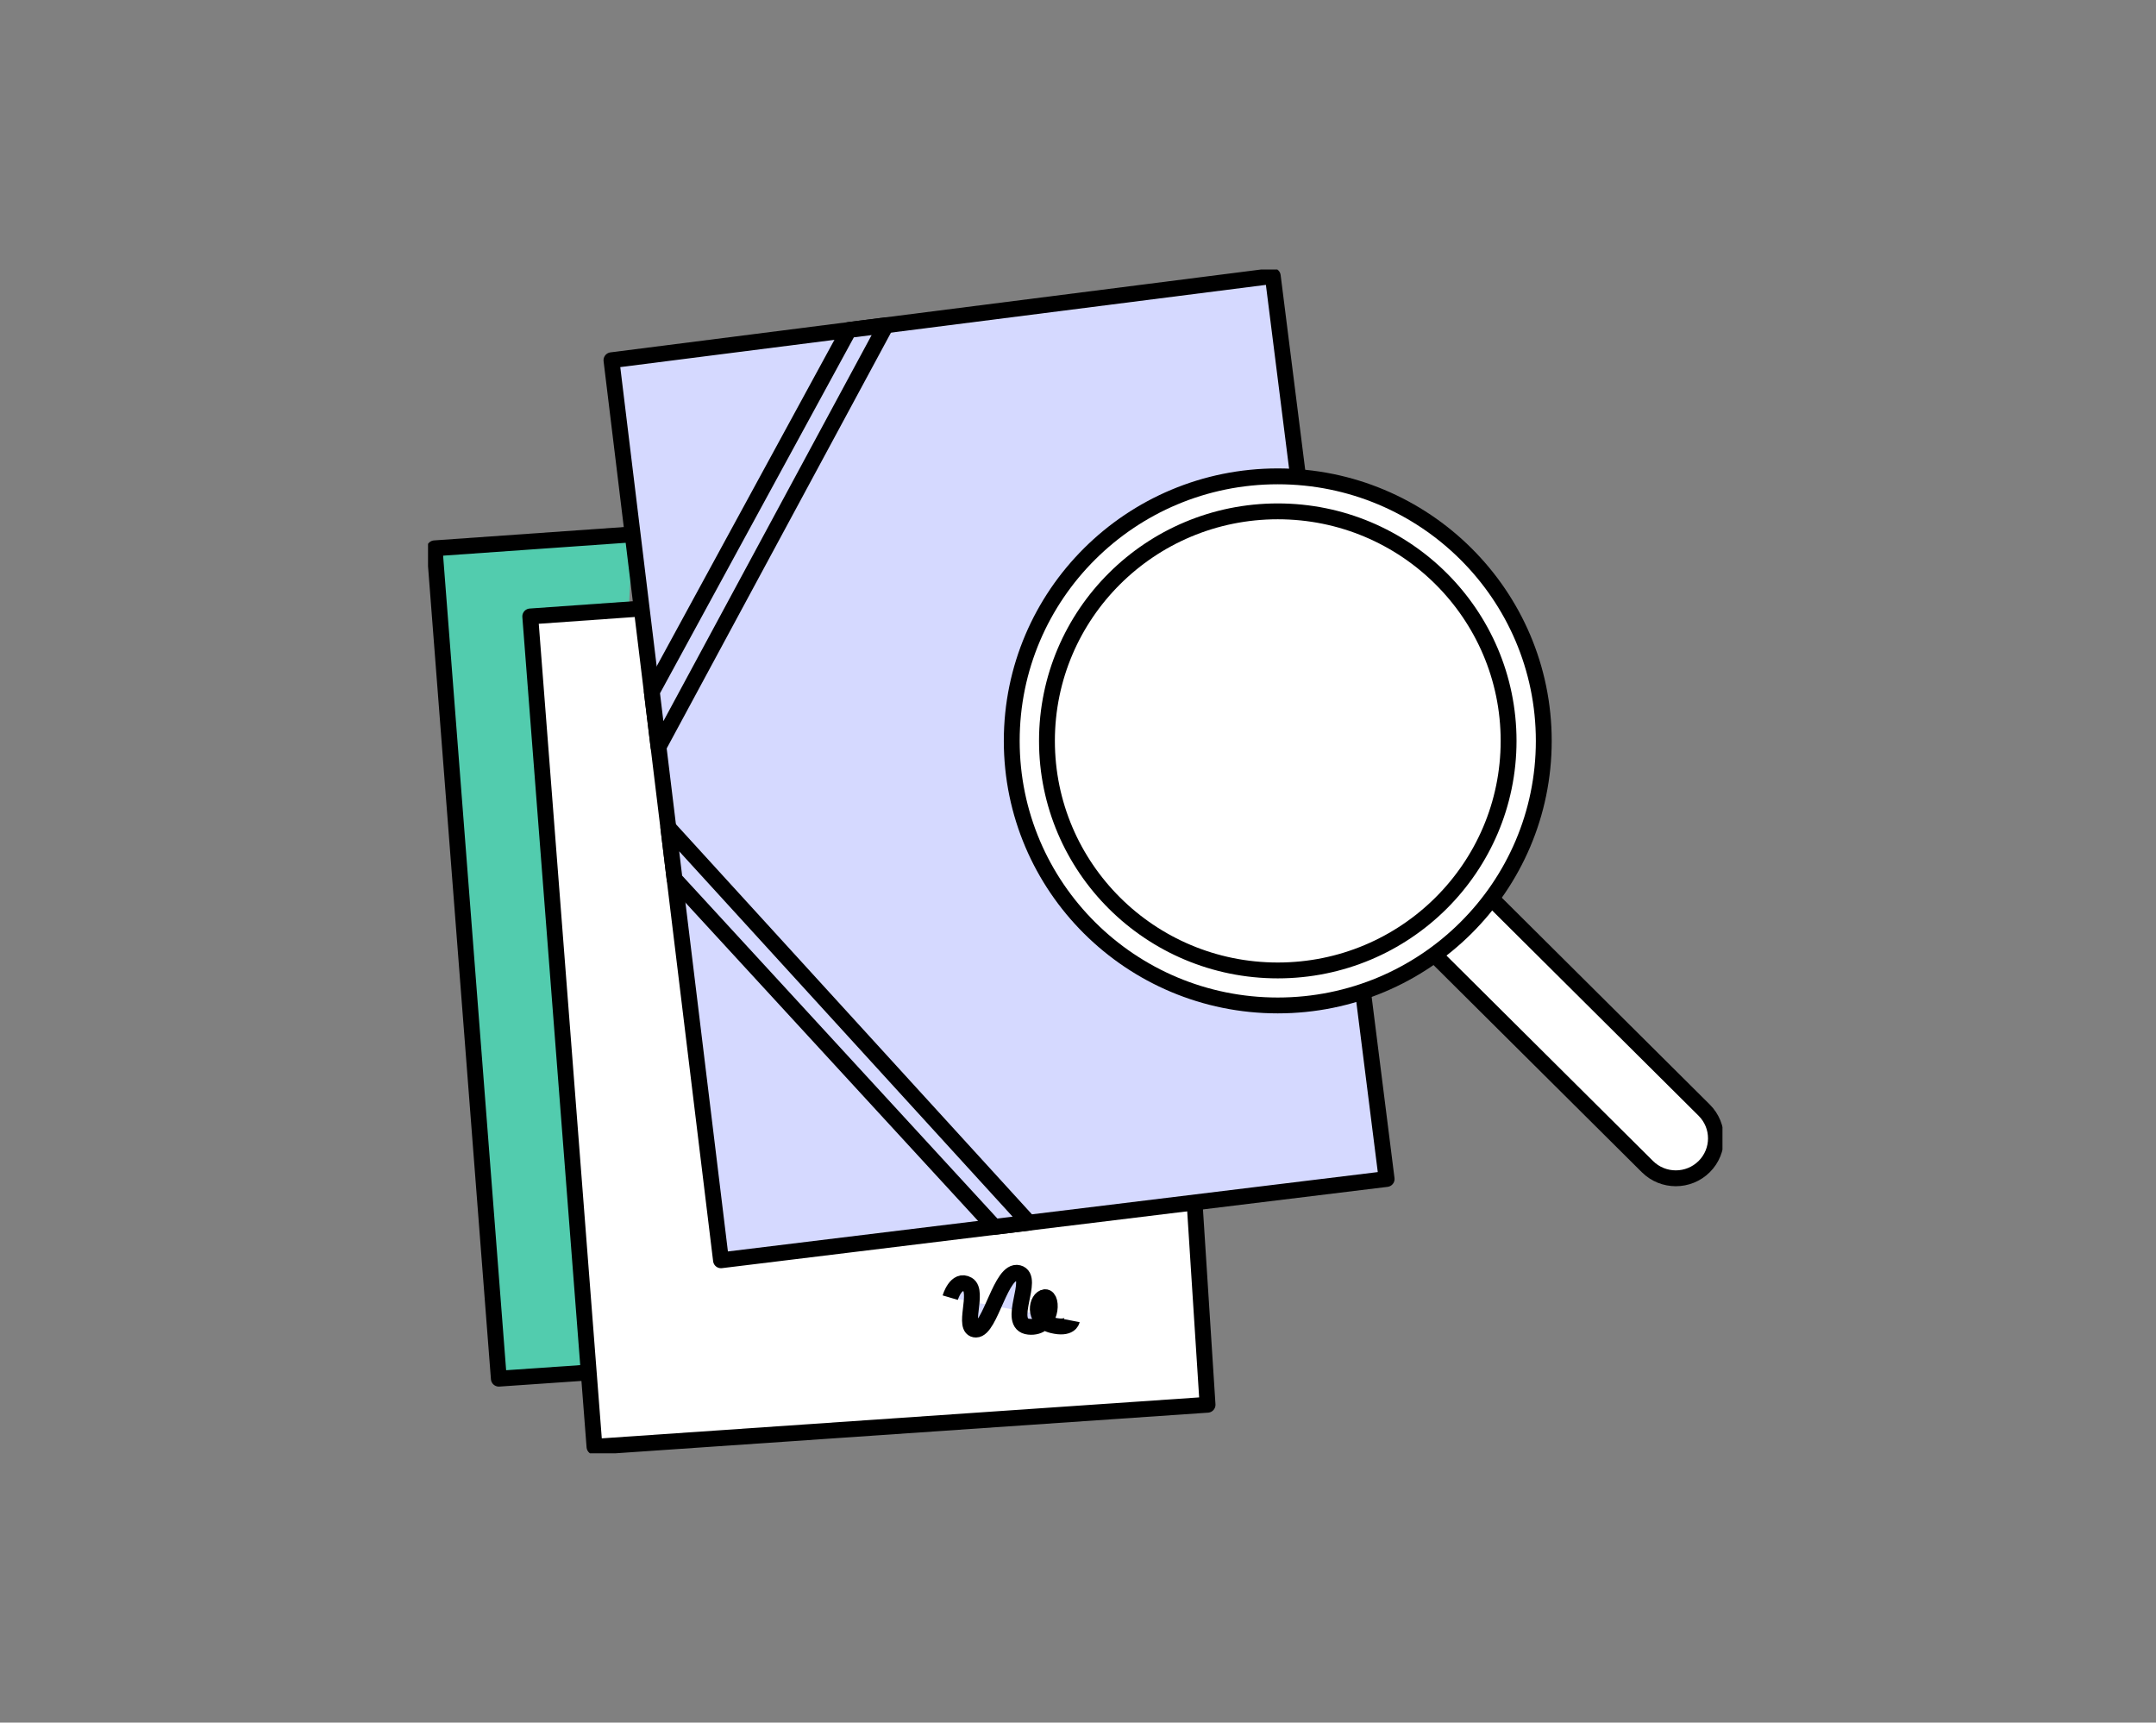 <?xml version="1.0" encoding="UTF-8"?>
<svg xmlns="http://www.w3.org/2000/svg" width="408" height="326" viewBox="0 0 408 326" fill="none">
  <rect x="0" y="0" width="408" height="326" fill="#808080" stroke="none"/>
  <mask id="mask0_2640_19934" style="mask-type:alpha" maskUnits="userSpaceOnUse" x="0" y="0" width="408" height="326">
    <rect width="408" height="326" fill="#D9D9D9"></rect>
  </mask>
  <g mask="url(#mask0_2640_19934)">
</g>
  <g clip-path="url(#clip0_2640_19934)">
    <path d="M119.732 101.127L82.242 103.768L94.4 260.911L111.408 259.739" fill="#52CCAE"></path>
    <path d="M119.732 101.127L82.242 103.768L94.4 260.911L111.408 259.739" stroke="black" stroke-width="3" stroke-linejoin="round"></path>
    <path d="M121.433 115.168L100.344 116.66L112.501 273.804L228.517 265.846L226.061 227.563" fill="white"></path>
    <path d="M121.433 115.168L100.344 116.66L112.501 273.804L228.517 265.846L226.061 227.563" stroke="black" stroke-width="3" stroke-linejoin="round"></path>
    <path d="M179.82 245.575C179.82 245.575 180.924 241.825 183.133 243.108C185.341 244.391 181.942 251.621 184.696 251.621C187.45 251.621 189.397 240.085 192.71 240.912C196.022 241.738 190.241 250.621 194.695 251.078C199.148 251.534 199.334 245.403 197.771 245.489C196.208 245.575 195.203 249.832 199.148 250.806C202.51 251.633 202.833 249.93 202.833 249.93" fill="#D5D9FF"></path>
    <path d="M179.82 245.575C179.82 245.575 180.924 241.825 183.133 243.108C185.341 244.391 181.942 251.621 184.696 251.621C187.45 251.621 189.397 240.085 192.71 240.912C196.022 241.738 190.241 250.621 194.695 251.078C199.148 251.534 199.334 245.403 197.771 245.489C196.208 245.575 195.203 249.832 199.148 250.806C202.51 251.633 202.833 249.93 202.833 249.93" stroke="black" stroke-width="3" stroke-linejoin="round"></path>
    <path d="M240.858 52.234L245.969 92.75L248.214 110.566L257.655 185.454L262.406 223.121L136.441 238.506L115.711 68.174L240.858 52.234Z" fill="#D5D9FF" stroke="black" stroke-width="3" stroke-linejoin="round"></path>
    <path d="M123.352 130.91L160.63 62.449L167.652 61.561L124.617 141.348L123.352 130.91Z" fill="#D5D9FF" stroke="black" stroke-width="3" stroke-linejoin="round"></path>
    <path d="M127.655 166.368L188.169 232.189L194.694 231.387L126.477 156.634L127.655 166.368Z" fill="#D5D9FF" stroke="black" stroke-width="3" stroke-linejoin="round"></path>
    <path d="M282.157 169.971L322.5 210.093C325.465 213.041 325.465 217.828 322.5 220.777C319.535 223.726 314.722 223.726 311.757 220.777L271.414 180.655" fill="white"></path>
    <path d="M282.157 169.971L322.5 210.093C325.465 213.041 325.465 217.828 322.5 220.777C319.535 223.726 314.722 223.726 311.757 220.777L271.414 180.655" stroke="black" stroke-width="3" stroke-linejoin="round"></path>
    <path d="M241.802 190.278C269.605 190.278 292.144 167.863 292.144 140.213C292.144 112.562 269.605 90.147 241.802 90.147C214 90.147 191.461 112.562 191.461 140.213C191.461 167.863 214 190.278 241.802 190.278Z" fill="white" stroke="black" stroke-width="3" stroke-linejoin="round"></path>
    <path d="M241.805 183.653C265.928 183.653 285.485 164.204 285.485 140.213C285.485 116.221 265.928 96.772 241.805 96.772C217.681 96.772 198.125 116.221 198.125 140.213C198.125 164.204 217.681 183.653 241.805 183.653Z" fill="white" stroke="black" stroke-width="3" stroke-linejoin="round"></path>
  </g>
  <defs>
    <clipPath id="clip0_2640_19934">
      <rect width="244.959" height="224.037" fill="white" transform="translate(81 51)"></rect>
    </clipPath>
  </defs>
</svg>
